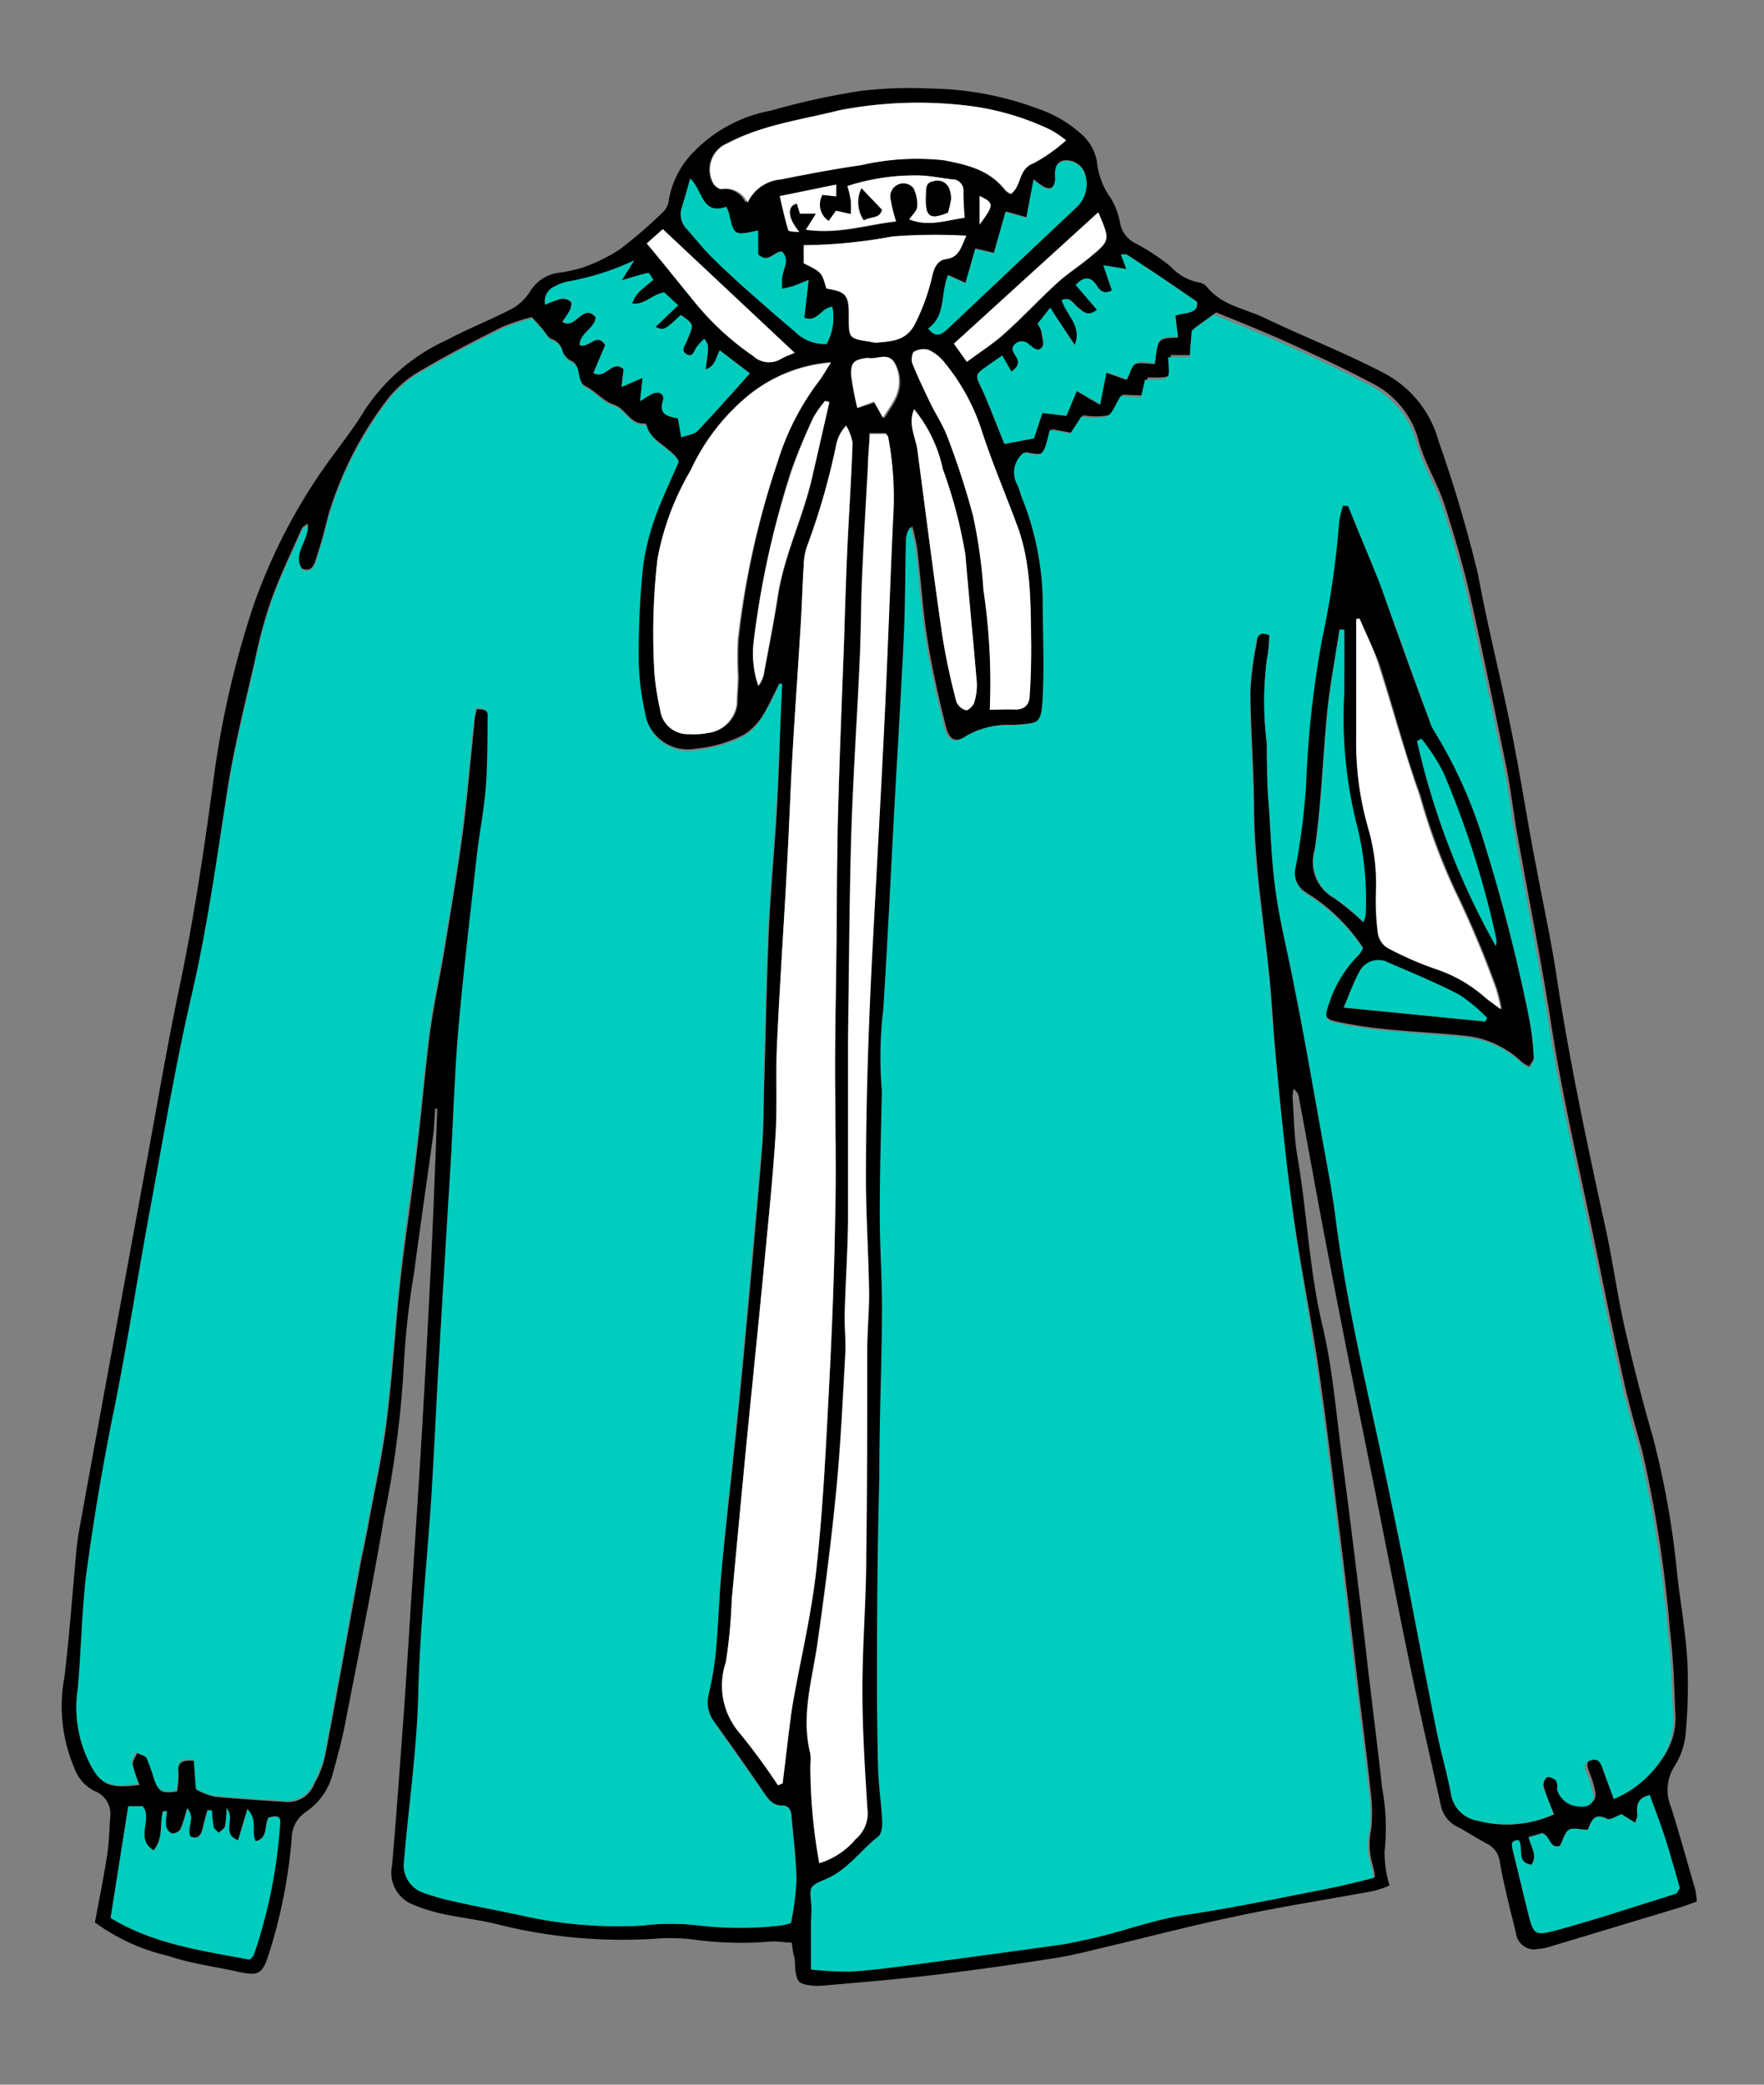 <svg xmlns="http://www.w3.org/2000/svg" viewBox="0 0 110 130"><rect x="0" y="0" width="110" height="130" fill="#808080" stroke="none"/><defs><style>.cls-1{fill:#00cdbe;}.cls-2{fill:#fff;}</style></defs><title>Selling Page-Illustrations</title><g id="Ebene_1" data-name="Ebene 1"><path d="M27.14,69.11c-.05.59-.06,1.19-.14,1.77-.39,2.84-.81,5.67-1.18,8.5A49.06,49.06,0,0,0,25.19,85a65.16,65.16,0,0,1-1.25,9.65c-.72,4.34-1.61,8.66-2.45,13-.2,1-.48,2-.75,3A4.11,4.11,0,0,1,19.06,113a2,2,0,0,0-.87,1.65,32.69,32.69,0,0,1-1.44,7.25c-.4,1.2-.63,1.33-1.85,1.07-1.47-.33-3-.52-4.41-1a12.43,12.43,0,0,1-4.57-2.09c.27-1.46.55-2.82.76-4.2.13-.79.13-1.61.2-2.42a1.53,1.53,0,0,0-1-1.58,2.56,2.56,0,0,1-1.25-1.44,9.83,9.83,0,0,1-.61-5.67c.3-2.5.48-5,.71-7.51.05-.5.09-1,.18-1.49q1.21-6.68,2.44-13.35c.59-3.19,1.17-6.39,1.76-9.58.69-3.73,1.32-7.47,2.1-11.17.9-4.32,1.55-8.68,2.13-13.05a58.52,58.52,0,0,1,2.45-10.61,35.32,35.32,0,0,1,5.1-9.58c.64-.88,1.31-1.74,1.86-2.67a12.23,12.23,0,0,1,5.14-4.37c1.32-.71,2.73-1.25,4.06-1.95a3.14,3.14,0,0,0,1.14-1.12A2.46,2.46,0,0,1,34.91,17a8.73,8.73,0,0,0,1.47-.33,10.66,10.66,0,0,0,2.27-1.12,30.1,30.1,0,0,0,2.71-2.34,1.16,1.16,0,0,0,.34-.7,5.62,5.62,0,0,1,1.64-3.12A8.93,8.93,0,0,1,48.07,6.9a45.7,45.7,0,0,1,5.66-1.24A26.52,26.52,0,0,1,58,5.52,19.92,19.92,0,0,1,64.7,6.77a7.78,7.78,0,0,1,2.93,1.78,3,3,0,0,1,.77,1.51,4.66,4.66,0,0,0,.88,2.32A4.52,4.52,0,0,1,69.86,14a1.79,1.79,0,0,0,1,1.2A13.76,13.76,0,0,1,73,16.62a3.24,3.24,0,0,0,1.78,1,.77.77,0,0,1,.49.28c.91,1.14,2.31,1.33,3.51,1.89C81.29,21,83.9,22,86.4,23.32a6.82,6.82,0,0,1,3.31,4.19,84.77,84.77,0,0,1,2.46,8.33c.6,3.26,1.43,6.49,2.08,9.74.57,2.84,1,5.7,1.56,8.55.42,2.24.91,4.47,1.25,6.72.79,5.2,1.88,10.34,3,15.47.48,2.11.76,4.27,1.23,6.37.52,2.3,1.1,4.58,1.76,6.85a54.42,54.42,0,0,1,1.55,8.77c.21,1.77.52,3.53.62,5.3a32.41,32.41,0,0,1-.12,4.62,4.54,4.54,0,0,1-.7,1.94,2.76,2.76,0,0,0-.19,2.54c.53,1.69,1,3.4,1.5,5.11a6.17,6.17,0,0,1,.1.76c-.38.13-.73.27-1.09.38l-8.09,2.44a3.14,3.14,0,0,1-.68.13,1.15,1.15,0,0,1-1.42-1c-.36-1.46-.74-2.92-1-4.4a1.46,1.46,0,0,0-.81-1.16c-.58-.31-1.14-.67-1.73-1a1.92,1.92,0,0,1-1.14-1.38c-.65-2.94-1.33-5.87-1.94-8.82-.73-3.52-1.42-7.05-2.12-10.58-1-4.93-2-9.86-2.94-14.79-.65-3.34-1.24-6.7-1.86-10a.68.68,0,0,0-.33-.49,2.63,2.63,0,0,0-.06.48c.09,1.24.09,2.49.3,3.7.61,3.5.73,7.07,1.56,10.55.66,2.78.87,5.66,1.26,8.5.35,2.64.68,5.29,1,7.94.22,1.72.41,3.45.61,5.18.29,2.42.59,4.84.86,7.26a13.53,13.53,0,0,1,.15,3.92,7,7,0,0,0,.31,2.14,6.4,6.4,0,0,1-1,.34c-3,.56-5.94,1-8.89,1.65-2.46.51-4.88,1.15-7.32,1.73-1.21.28-2.4.61-3.62.8-2.56.4-5.12.77-7.69,1.07-2.26.27-4.53.45-6.8.65a3.28,3.28,0,0,1-.7,0c-.85-.11-.93-.19-1.05-1.08,0-.27,0-.54-.08-.81s-.07-.45-.13-.79c-.42,0-.83-.09-1.24-.07a22.11,22.11,0,0,1-4.74-.1,11.42,11.42,0,0,0-2.41-.08,31.91,31.91,0,0,1-10-.9c-1.12-.28-2.28-.4-3.42-.65a10.88,10.88,0,0,1-1.76-.55,2.14,2.14,0,0,1-1.35-2.47c.27-3.11.49-6.23.72-9.35.16-2.24.3-4.48.44-6.72.24-3.7.49-7.4.71-11.11q.31-5.33.57-10.65c.15-3.11.26-6.22.38-9.33Zm52-29.49A9,9,0,0,1,79,41.15,20.2,20.2,0,0,0,79,46.36c0,1.31.08,2.62.16,3.93.12,1.81.18,3.63.44,5.42.28,2,.79,3.94,1.16,5.91.55,2.85,1.06,5.7,1.58,8.56.35,2,.76,3.95,1,5.94.54,4.19,1.44,8.3,2.35,12.42.67,3,1.3,6,1.91,9.08.69,3.41,1.33,6.83,2,10.24.27,1.32.66,2.62.91,4a2,2,0,0,0,1.66,1.69,7.16,7.16,0,0,0,4.74-.4c-.23-.61-.48-1.17-.65-1.76a.61.61,0,0,1,.22-.55c.12-.07.4.07.56.18a.78.78,0,0,1,.19.42,1.46,1.46,0,0,0,1.34,1.07c.6.09,1-.17.92-.75a6.4,6.4,0,0,0-.33-1.11c-.12-.36-.38-.79.14-1s.7.29.84.69c.21.57.42,1.13.63,1.71a6.4,6.4,0,0,0,2.93-2.43,4.42,4.42,0,0,0,.76-3c-.06-1.66-.12-3.33-.33-5a77.42,77.42,0,0,0-1.72-11.12c-.4-1.45-.83-2.9-1.15-4.37-.68-3.06-1.3-6.13-1.93-9.2-.9-4.32-1.91-8.61-2.59-13-.62-4-1.43-8-2.14-12-.24-1.37-.4-2.76-.67-4.12-.73-3.57-1.46-7.13-2.26-10.67-.44-1.92-1-3.82-1.6-5.69-.44-1.35-1.24-2.59-1.6-3.95a5.63,5.63,0,0,0-3-3.65c-1.67-.89-3.39-1.68-5.11-2.47-1.5-.68-3-1.28-4.52-1.9l-1.39,1c0,.62-.08,1.13-.11,1.66H73c.06,1.41.3,1.41-1.44,1.4-.08.36-.17.72-.26,1.12L70,24.61c-.33.51-.5,1.1-.87,1.28a4.11,4.11,0,0,1-1.58,0L66.87,27l-1.27-.24c-.4,1.67-.4,1.67-1.63,1.43a1.56,1.56,0,0,0-.39,2c.11.25.18.51.27.77a17.86,17.86,0,0,1,1.31,6.42c0,2,.07,4,0,6C65,45.1,65,45.07,63.2,45.2a5.2,5.2,0,0,0-2.79.61c-.78.55-1.2.4-1.43-.53-.45-1.8-.86-3.61-1.15-5.44s-.4-3.69-.62-5.54a12.75,12.75,0,0,0-.32-1.49,1.42,1.42,0,0,0-.29.88c-.05,2,0,3.94-.13,5.91-.17,3.51-.38,7-.58,10.54-.23,4.25-.43,8.49-.7,12.74a25.11,25.11,0,0,0-.1,5,3.54,3.54,0,0,1,0,.46c0,2.44-.13,4.87-.12,7.31,0,2,.15,4,.14,6,0,3.48-.12,7-.17,10.44q-.09,5.5-.14,11c0,2.31,0,4.63.06,6.95,0,1.16.2,2.31.26,3.47,0,.32,0,.79-.23.95-1.15.9-2,2.17-3.41,2.73-.92.37-.87.46-.8,1.39,0,.42,0,.84,0,1.26,0,1,0,1.91,0,2.93a22.24,22.24,0,0,0,2.43.13c1.23-.07,2.46-.23,3.69-.39,3.13-.42,6.26-.84,9.4-1.28.53-.07,1.06-.2,1.59-.31,2.12-.43,4.13-1.25,6.29-1.56,2.9-.43,5.78-1,8.66-1.6,1-.19,1.94-.45,3-.69a3.31,3.31,0,0,0-.13-.73,4.52,4.52,0,0,1-.1-2.28,9.8,9.8,0,0,0,0-2c-.22-2.12-.49-4.23-.75-6.34-.4-3.38-.79-6.76-1.21-10.14s-.8-6.61-1.27-9.9S81.1,79,80.63,75.56c-.42-3-.74-6-1-9-.21-2-.29-4-.5-6-.35-3.34-.88-6.67-.92-10,0-2.47-.21-4.94-.23-7.41a20.55,20.55,0,0,1,.4-3.1C78.39,39.66,78.58,39.35,79.17,39.62Zm-30.4,3h-.14c-.34.65-.63,1.32-1,1.93a3.7,3.7,0,0,1-1.18,1.24,8.14,8.14,0,0,1-3,.89,2.72,2.72,0,0,1-3.21-2.28,16.68,16.68,0,0,1-.4-3.22,54.41,54.41,0,0,1,.23-5.56,14.11,14.11,0,0,1,.73-3.26c.43-1.27,1-2.48,1.54-3.67-.59-.89-1.74-1.15-2-2.21,0,0-.06-.08-.08-.08-.94.1-1.18-.94-2-1.19-.59-.2-1.11-.83-1.76-1.16-.22-.1-.35-.5-.39-.79s-.13-.64-.53-.8a1.08,1.08,0,0,1-.48-.6,1,1,0,0,0-.66-.72c-.25-.11-.41-.42-.6-.65s-.47-.53-.64-.72a13,13,0,0,0-1.89.63c-1.65.83-3.3,1.68-4.89,2.62a7.09,7.09,0,0,0-2.14,1.76,22.49,22.49,0,0,0-3.79,7.38c-.21.86-.44,1.73-.72,2.57-.13.41-.26,1-.92.71-.6-1,.42-1.77.36-2.8-.2.17-.32.22-.36.31-.65,1.48-1.36,2.94-1.91,4.46a29,29,0,0,0-1,3.68c-.59,2.6-1.25,5.19-1.68,7.81C13.54,53.3,13,57.67,12,62s-1.78,9-2.61,13.45c-.8,4.33-1.46,8.7-2.35,13q-1,5-1.63,10c-.27,2.34-.29,4.71-.52,7.06a7.67,7.67,0,0,0,.52,4c.76,1.74,1.23,2.08,3.29,1.8a8.19,8.19,0,0,1-.42-1.3c0-.2.17-.45.27-.68.22.11.53.17.63.34a10.09,10.09,0,0,1,.47,1.3c.26.79.43.89,1.4.75a6,6,0,0,0,.09-1.12c-.1-.75.28-.85,1-.79l.13,1.81a4.32,4.32,0,0,0,1.13.43c1.5.14,3,.23,4.51.33a1.76,1.76,0,0,0,1.7-1.15,6.21,6.21,0,0,0,.67-1.73c.75-3.91,1.44-7.83,2.16-11.74.15-.8.33-1.59.48-2.39.41-2.25.91-4.48,1.2-6.74.38-3,.55-6.08.89-9.12.3-2.61.72-5.21,1-7.82.3-2.45.5-4.92.82-7.38.23-1.68.6-3.34.88-5,.39-2.41.81-4.81,1.13-7.22s.5-4.68.75-7c0-.29.09-.57.14-.86.45,0,.74.07.74.47,0,1.5,0,3-.12,4.49s-.4,2.83-.56,4.24c-.39,3.5-.81,7-1.12,10.5-.25,2.77-.33,5.56-.49,8.34-.25,4.17-.51,8.33-.75,12.5-.17,2.86-.29,5.72-.47,8.58-.27,4.13-.72,8.25-.82,12.39-.09,3.49-.6,6.93-.89,10.4A1.81,1.81,0,0,0,26.35,118a15.68,15.68,0,0,0,2,.57c1.32.3,2.65.55,4,.83a27.33,27.33,0,0,0,7.71.67,14.86,14.86,0,0,1,3.59,0,22.23,22.23,0,0,0,5,0,3,3,0,0,0,.68-.16,17.78,17.78,0,0,0,.34-2.58c0-1.35-.19-2.7-.3-4,0-.37-.14-.75-.56-.74-.63,0-.88-.39-1.17-.8-1-1.49-2.08-3-3.13-4.47a2,2,0,0,1-.32-1.64,19.73,19.73,0,0,0,.46-2.75c.16-1.73.2-3.47.37-5.2.37-3.77.82-7.54,1.18-11.31q.7-7.28,1.31-14.57c.12-1.39.11-2.79.15-4.18.1-3.21.15-6.42.29-9.63.11-2.51.35-5,.5-7.52S48.64,45.28,48.77,42.66Zm-.26,68.67.33-.09c.13-1,.25-2,.37-3.07.08-.61.15-1.22.25-1.83.5-2.78,1.16-5.54,1.47-8.34.41-3.65.59-7.32.78-11s.34-7.19.4-10.78c.06-3.29,0-6.57,0-9.86,0-3,.06-6,.1-9.05,0-2.47,0-5,.11-7.42.09-3.29.23-6.58.35-9.87.06-2,.12-3.94.21-5.91.1-2.16.25-4.31.32-6.47a3.12,3.12,0,0,0-.4-1.07,2.45,2.45,0,0,0-.6,1.11A43.3,43.3,0,0,1,50.35,34a3.78,3.78,0,0,0-.23,1.24c-.08,1.2-.11,2.4-.18,3.59-.17,2.78-.37,5.56-.53,8.35-.13,2.31-.21,4.64-.34,7-.2,3.66-.45,7.33-.62,11-.09,1.81,0,3.64-.08,5.46-.16,2.62-.43,5.24-.68,7.85-.36,3.78-.75,7.55-1.12,11.32-.32,3.31-.63,6.63-.94,9.94a31.72,31.72,0,0,1-.37,3.92,4.53,4.53,0,0,0,.87,4.42A38.73,38.73,0,0,1,48.51,111.33Zm2.58,4.86a4.71,4.71,0,0,0,2.26-1.49,2.11,2.11,0,0,0,.74-1.92c-.15-2.43-.31-4.87-.31-7.31,0-2.82.2-5.64.24-8.47,0-4.29,0-8.59.06-12.88,0-1.16.13-2.32.12-3.48,0-2.4-.18-4.79-.2-7.18,0-5.15.19-10.29.48-15.43.24-4.52.49-9,.71-13.54.19-4,.33-8,.51-12.06a20.48,20.48,0,0,0-.3-5.19c0-.07-.09-.12-.15-.2h-1c0,.73-.08,1.39-.11,2-.13,2.36-.27,4.71-.37,7.07-.07,1.65-.06,3.31-.14,5-.16,3.67-.42,7.34-.53,11-.12,4.22-.14,8.44-.2,12.65,0,.85,0,1.7,0,2.55,0,2.9,0,5.8,0,8.69,0,2-.15,3.94-.21,5.91,0,.77.09,1.55.05,2.32-.16,2.86-.29,5.72-.56,8.57-.31,3.2-.72,6.38-1.17,9.56-.32,2.33-1.07,4.62-.46,7a3.19,3.19,0,0,1,0,.69A33.85,33.85,0,0,0,51.09,116.19Zm.72-93.57a9.31,9.31,0,0,0-5.15,2.09,13.21,13.21,0,0,0-3.56,4.64A16.92,16.92,0,0,0,41,34.86,40.91,40.91,0,0,0,40.81,42a16.08,16.08,0,0,0,.39,2.27A1.72,1.72,0,0,0,43,45.78a4.42,4.42,0,0,0,1.15-.07A2.07,2.07,0,0,0,46,43.89c0-.57.07-1.15.07-1.73a22.06,22.06,0,0,1,0-2.3A53.2,53.2,0,0,1,48.5,28.79a16.12,16.12,0,0,1,2.56-5C51.29,23.48,51.47,23.14,51.81,22.62ZM66.48,8.75a6.74,6.74,0,0,0-1-.66,16.57,16.57,0,0,0-5.44-1.53,25.85,25.85,0,0,0-7.7.31c-2.34.6-4.77.9-7,2.06a1.78,1.78,0,0,0-.9,2.49c.09.18.36.4.51.37a1.47,1.47,0,0,1,1.54.85,2.52,2.52,0,0,1,2.09-1.45c1.66-.33,3.33-.65,5-.89A15.65,15.65,0,0,1,58.82,10c1.47.28,2.87.6,3.84,1.87a1.13,1.13,0,0,0,.34.23c.69-.52.48-1.57,1.43-1.92A10.43,10.43,0,0,0,66.48,8.75ZM15.57,122.2a1.74,1.74,0,0,0,.24-.31,32,32,0,0,0,1.64-8.16c.08-.62-.39-.48-.72-.38-.28.53,0,1.28-.8,1.46-.31-.58.14-1.28-.51-2l-.58,1.94c-1.09-.38-.16-1.28-.72-2a6.77,6.77,0,0,1-.09,1.1c0,.17-.26.29-.4.44-.11-.14-.3-.25-.33-.41a6.91,6.91,0,0,1-.1-1h-.27c-.1.35-.2.71-.28,1.06s-.24.83-.79.57c-.26-.57.34-1.15-.2-1.75a9,9,0,0,1-.41,1.29.61.61,0,0,1-.53.28.66.66,0,0,1-.38-.47,3.56,3.56,0,0,1,.06-.92l-.24,0c-.23.76.05,1.68-.59,2.44-1.22-.72,0-2-.69-2.75H8L6.9,119.6C9.52,121.23,12.57,121.64,15.57,122.2ZM68.41,19.32c-.6.47-.85.09-1.15-.13s-.49-.71-1-.48c.3,1,1.31,1.64.8,2.84L65.48,19.2l-.78,1a1.8,1.8,0,0,1,.24.49c0,.31.2.73.06.93-.28.41-.57.06-.86-.15a.61.61,0,0,0-1,.22c-.06.45.85.85-.08,1.49l-.57-1c-.44.31-.73.5-1,.7-.69.49-.68.52-.3,1.31.25.52.46,1.06.68,1.6l.76,1.9,1.84-.35L65,25.75l1.48.19.65-1.55,1.45.85.39-2,1.29.46c.21-.4.3-.89.57-1s.78,0,1.18,0c.19-1.6.19-1.6,1.44-1.64l-.14-1.38c.56-.23,1.47-.06,1.34-.87-.9-.61-1.64-1.13-2.39-1.63s-1.35-.89-2-1.32c-.07,0-.21,0-.33,0l.35.92-1.44-.24.53,1.56c-.56.29-.77,0-1-.34-.39-.58-.8-.44-1.26,0ZM61.72,44.26c.53,0,1.05,0,1.57,0s.9-.35.92-.92c0-1.05.11-2.09.09-3.13,0-2.47,0-5-.84-7.34-.76-2.06-1.63-4.08-2.3-6.18a12.93,12.93,0,0,0-2.21-4,2.81,2.81,0,0,0-1.05-.86A1.19,1.19,0,0,0,57,22c-.12.07-.16.51-.07.72.33.82.71,1.62,1.1,2.42s.81,1.41,1.09,2.16a49,49,0,0,1,1.6,4.94,31.75,31.75,0,0,1,.64,4.58A39.28,39.28,0,0,1,61.72,44.26ZM40.07,23.56,39.94,25c.33-.19.53-.35.76-.45.43-.19.79,0,.66.43-.28.94.4,1,.94,1.1l.21,1.18c.38-.15.76-.18,1-.39,1.1-1.16,2.17-2.37,3.26-3.59l-1.87-1.43c-.25.48-.3,1-.89,1.18.21-1.51.21-1.51-.08-1.9a3.59,3.59,0,0,0-.46.5c-.16.23-.2.69-.63.46s-.11-.54,0-.81l.08-.21c.36-.85.36-.85-.45-1.43-1,1-1,1-1.59.75l1.39-1.34-.87-.81c-.74.13-1.21.81-2,.69.26-.6.26-.6,1.32-1.47-.1-.15-.24-.44-.32-.43-.48.1-1,.26-1.65.46l.78-1.24a16.15,16.15,0,0,1-4.06,1.3,2.75,2.75,0,0,0-.87.31A1,1,0,0,0,34,19a6.08,6.08,0,0,1,1-.36.8.8,0,0,1,.59.19c.08.07,0,.36-.05.51a5.42,5.42,0,0,1-.48.73c.81.57,1.27-1.2,2.08-.28-.06.75-1,1-1,1.74.6.22,1.07-.84,1.59,0-.25.6-.5,1.18-.73,1.74.79.43,1.14-.87,1.88-.24l-.13,1.09Zm54.64,91.2c-.54,0-.44.31-.37.62l.93,3.82c.36,1.43.39,1.53,1.83,1.14,2.49-.68,4.94-1.5,7.41-2.27.06,0,.09-.12.24-.34-.29-1-.59-2.1-.94-3.19-.28-.86-.61-1.71-.93-2.6-.63.11-.89.53-.77,1.22,0,.13-.08.27-.14.5l-.85-.53c-.35.12-.71.38-.9.29-.89-.46-1,.27-1.21.68-.47,0-.92-.13-1.17,0s-.38.64-.56,1c-.67.21-.58-.61-1.11-.79l-.84.24c.11.61.59,1.11.17,1.73C94.51,116.15,95,115.22,94.71,114.76ZM60.26,14.7a34,34,0,0,0-4.65.05,31.47,31.47,0,0,1-5.51.54v1.13c1.12.52,1.12.52,1.41,1.57,1.23.21,1.39.4,1.4,1.63v.12c0,1.37,0,1.37,1.38,1.58a1.48,1.48,0,0,0,.35.05c1-.1,1.9-.1,2.45-1.29a13,13,0,0,0,1-2.79c.11-.53.31-1.05.86-1.13C59.84,16.05,59.92,15.4,60.26,14.7ZM57,25.52c-.31.83.08,1.58.18,2.36.53,3.93,1,7.87,1.59,11.81a41,41,0,0,0,.87,4.07.91.91,0,0,0,.6.53c.13,0,.45-.28.51-.48a3.58,3.58,0,0,0,.16-1.26c-.22-2.65-.49-5.3-.71-7.95a30,30,0,0,0-1.41-5.36A8.76,8.76,0,0,0,57,25.52ZM45.29,12.9c-1.53.53-1.45-1-2.25-1.76-.19.68-.35,1.25-.53,1.83a1.3,1.3,0,0,0,.3,1.29c.51.58,1,1.19,1.53,1.73.71.71,1.46,1.39,2.2,2.06,1,.88,2,1.77,3,2.6a2.63,2.63,0,0,0,2,.8,3.4,3.4,0,0,0,.36-2.32c-.7.08-.92,1-1.75.68.09-.72.17-1.45.27-2.35-.46.19-.69.29-.93.37S49,18,48.74,18a3.55,3.55,0,0,1,0-.73c.11-.54.49-1.06,0-1.59-.52,0-.83.79-1.5.17V14.38c-1.51.32-1.51.32-1.83-1.13A3.06,3.06,0,0,0,45.29,12.9Zm12.59,7.58c.49.64.86.36,1.22,0l8.08-7.64a1.94,1.94,0,0,0,.41-2.19A1.24,1.24,0,0,0,66.34,10c-.55.14-.56.57-.54,1a.6.6,0,0,1,0,.23c-.09.52-.32.63-.79.36a5.8,5.8,0,0,1-.55-.42c-.17.87-.3,1.59-.45,2.37l-1.3-.36c-.25.89-.48,1.71-.73,2.58l-1.16-.27c-.2.72-.4,1.4-.61,2.14l-1.09-.49C58.64,18.35,59,19.7,57.88,20.48ZM49.55,22l-8.21-7.7-1,.89c1.09,1.33,2.09,2.59,3.12,3.82A17.18,17.18,0,0,0,47,22.18a1.44,1.44,0,0,0,1.71.2C48.93,22.23,49.22,22.13,49.55,22Zm2.17,3.09L51.45,25a7,7,0,0,0-.71,1,34.17,34.17,0,0,0-1.4,3.31A55.9,55.9,0,0,0,47,40a6.22,6.22,0,0,0,.3,2.8,1.83,1.83,0,0,0,.34-.72c.3-1.63.63-3.26.88-4.9.39-2.5,1.52-4.79,2.1-7.23C51,28.29,51.35,26.68,51.72,25.07Zm8.57-2.51c.88-.66,1.7-1.17,2.41-1.81,1.12-1,2.14-2.11,3.25-3.12.62-.57,1.33-1,2-1.57,1.31-1.08,1.3-1.08.56-2.82l-9,8.19Zm-10-8.24c2,.29,3.79-.29,5.57-.53a10.09,10.09,0,0,1-.34-1.37.82.82,0,0,1,1.43-.71,2.22,2.22,0,0,1,.23,1.17c0,.26-.31.5-.49.78,1.19.48,2.27.06,3.45-.1,0-.64-.06-1.14-.08-1.64a.7.7,0,0,0-.7-.76c-.72-.07-1.45-.24-2.18-.24a13.73,13.73,0,0,0-4.35.66,7.7,7.7,0,0,1,.21.88,8,8,0,0,1,0,.87l-.92-.21-.46.64a1.22,1.22,0,0,1-.39-1.63l.86.1,0-.74-3.52.72c.19.81.33,1.47.53,2.11,0,.09.39.08.69.12-.73-.84-.79-1.63-.15-1.76l.19.62h1Zm3.21,11.11,1.07-.35.56,1c.27-.43.52-.76.7-1.12a2.37,2.37,0,0,0,0-2.32c-.38-.65-1.06-.18-1.59-.28H54c-.79.08-1,.28-.94,1.11A18.33,18.33,0,0,0,53.46,25.43ZM61.09,14c.9-1.25.89-1.36,0-1.79Z"/><path class="cls-1" d="M79.17,39.62c-.59-.27-.78,0-.84.4a20.55,20.55,0,0,0-.4,3.1c0,2.47.2,4.94.23,7.41,0,3.37.57,6.7.92,10,.21,2,.29,4,.5,6,.31,3,.63,6,1,9,.47,3.41,1.1,6.8,1.59,10.2s.86,6.6,1.27,9.9.81,6.76,1.21,10.14c.26,2.11.53,4.22.75,6.34a9.8,9.8,0,0,1,0,2,4.52,4.52,0,0,0,.1,2.28,3.31,3.31,0,0,1,.13.73c-1,.24-2,.5-3,.69-2.88.56-5.76,1.17-8.66,1.6-2.16.31-4.17,1.13-6.29,1.56-.53.11-1.06.24-1.59.31-3.14.44-6.27.86-9.4,1.28-1.23.16-2.46.32-3.69.39a22.24,22.24,0,0,1-2.43-.13c0-1,0-2,0-2.93,0-.42.07-.84,0-1.26-.07-.93-.12-1,.8-1.39,1.43-.56,2.26-1.83,3.41-2.73.2-.16.24-.63.23-.95-.06-1.16-.24-2.31-.26-3.47-.06-2.32-.07-4.64-.06-6.95q0-5.52.14-11c0-3.48.15-7,.17-10.44,0-2-.14-4-.14-6,0-2.44.07-4.87.12-7.31a3.54,3.54,0,0,0,0-.46,25.11,25.11,0,0,1,.1-5c.27-4.25.47-8.49.7-12.74.2-3.51.41-7,.58-10.54.09-2,.08-3.94.13-5.91a1.42,1.42,0,0,1,.29-.88,12.75,12.75,0,0,1,.32,1.49c.22,1.85.33,3.71.62,5.54s.7,3.64,1.15,5.44c.23.93.65,1.08,1.43.53a5.2,5.2,0,0,1,2.79-.61c1.75-.13,1.84-.1,1.93-1.82.1-2,0-4,0-6a17.86,17.86,0,0,0-1.31-6.42c-.09-.26-.16-.52-.27-.77a1.56,1.56,0,0,1,.39-2c1.23.24,1.23.24,1.63-1.43l1.27.24.7-1.07a4.11,4.11,0,0,0,1.58,0c.37-.18.54-.77.87-1.28l1.26.1c.09-.4.18-.76.26-1.12,1.74,0,1.5,0,1.44-1.4h1.36c0-.53.07-1,.11-1.66l1.39-1c1.48.62,3,1.22,4.52,1.9,1.72.79,3.44,1.58,5.11,2.47a5.63,5.63,0,0,1,3,3.65c.36,1.36,1.16,2.6,1.6,3.95.62,1.87,1.16,3.77,1.6,5.69.8,3.54,1.53,7.1,2.26,10.67.27,1.36.43,2.75.67,4.12.71,4,1.52,8,2.14,12,.68,4.36,1.69,8.65,2.59,13,.63,3.07,1.25,6.14,1.93,9.2.32,1.47.75,2.92,1.15,4.37a77.42,77.42,0,0,1,1.72,11.12c.21,1.64.27,3.31.33,5a4.42,4.42,0,0,1-.76,3,6.4,6.4,0,0,1-2.93,2.43c-.21-.58-.42-1.14-.63-1.71-.14-.4-.26-.92-.84-.69s-.26.63-.14,1a6.4,6.4,0,0,1,.33,1.11c.09.58-.32.84-.92.75a1.46,1.46,0,0,1-1.34-1.07A.78.78,0,0,0,97,111c-.16-.11-.44-.25-.56-.18a.61.61,0,0,0-.22.55c.17.59.42,1.15.65,1.76a7.16,7.16,0,0,1-4.74.4,2,2,0,0,1-1.66-1.69c-.25-1.33-.64-2.63-.91-4-.69-3.41-1.33-6.83-2-10.24-.61-3-1.24-6.06-1.91-9.08-.91-4.12-1.81-8.23-2.35-12.42-.25-2-.66-4-1-5.94-.52-2.86-1-5.71-1.58-8.56-.37-2-.88-3.93-1.16-5.91-.26-1.79-.32-3.61-.44-5.42C79,49,79,47.67,79,46.36A20.2,20.2,0,0,1,79,41.15,9,9,0,0,0,79.17,39.62Zm4.9-8h-.3a6,6,0,0,0-.25,1,54.55,54.55,0,0,1-1.06,7.31,62.63,62.63,0,0,0-1,9.07,42.8,42.8,0,0,1-.65,5.16,1.39,1.39,0,0,0,.55,1.52c.25.19.52.33.77.52a11.38,11.38,0,0,1,2.88,3,1.76,1.76,0,0,1-.26.44,7.56,7.56,0,0,0-1.85,3c-.33.9-.31,1,.69,1.21a26.91,26.91,0,0,0,3,.44c1.69.17,3.39.24,5.08.43a6.08,6.08,0,0,1,3.25,1.61,2.56,2.56,0,0,0,.45.27c.1-.19.3-.38.28-.56a18,18,0,0,0-.35-2.75,108.91,108.91,0,0,0-2.78-10.76,29.26,29.26,0,0,0-3.08-6.84,2.31,2.31,0,0,1-.28-.62c-1-2.84-2-5.68-3.08-8.5C85.42,34.82,84.72,33.21,84.07,31.57Z"/><path class="cls-1" d="M48.77,42.66c-.13,2.62-.23,5.25-.38,7.87s-.39,5-.5,7.52c-.14,3.21-.19,6.42-.29,9.63,0,1.39,0,2.79-.15,4.18q-.62,7.29-1.31,14.57C45.78,90.2,45.33,94,45,97.74c-.17,1.73-.21,3.47-.37,5.2a19.73,19.73,0,0,1-.46,2.75,2,2,0,0,0,.32,1.64c1,1.48,2.09,3,3.13,4.47.29.41.54.83,1.17.8.42,0,.53.37.56.74.11,1.35.28,2.7.3,4a17.78,17.78,0,0,1-.34,2.58,3,3,0,0,1-.68.16,22.23,22.23,0,0,1-5,0,14.86,14.86,0,0,0-3.59,0,27.33,27.33,0,0,1-7.71-.67c-1.33-.28-2.66-.53-4-.83a15.68,15.68,0,0,1-2-.57,1.81,1.81,0,0,1-1.14-1.94c.29-3.47.8-6.91.89-10.4.1-4.14.55-8.26.82-12.39.18-2.86.3-5.72.47-8.58.24-4.17.5-8.33.75-12.5.16-2.78.24-5.57.49-8.34.31-3.5.73-7,1.12-10.5.16-1.41.45-2.82.56-4.24s.1-3,.12-4.49c0-.4-.29-.5-.74-.47-.05.29-.11.57-.14.86-.25,2.35-.45,4.69-.75,7s-.74,4.81-1.13,7.22c-.28,1.68-.65,3.34-.88,5-.32,2.46-.52,4.93-.82,7.38-.32,2.61-.74,5.21-1,7.82-.34,3-.51,6.09-.89,9.12-.29,2.26-.79,4.49-1.2,6.74-.15.8-.33,1.59-.48,2.39-.72,3.91-1.41,7.83-2.16,11.74a6.21,6.21,0,0,1-.67,1.73,1.76,1.76,0,0,1-1.7,1.15c-1.51-.1-3-.19-4.51-.33a4.32,4.32,0,0,1-1.13-.43l-.13-1.81c-.67-.06-1.05,0-1,.79a6,6,0,0,1-.09,1.12c-1,.14-1.14,0-1.4-.75a10.09,10.09,0,0,0-.47-1.3c-.1-.17-.41-.23-.63-.34-.1.23-.31.48-.27.68a8.19,8.19,0,0,0,.42,1.3c-2.06.28-2.53-.06-3.29-1.8a7.67,7.67,0,0,1-.52-4c.23-2.35.25-4.72.52-7.06Q6,93.45,7,88.45c.89-4.32,1.55-8.69,2.35-13,.83-4.49,1.58-9,2.61-13.45s1.57-8.68,2.29-13c.43-2.62,1.09-5.21,1.68-7.81a29,29,0,0,1,1-3.68c.55-1.52,1.26-3,1.91-4.46,0-.09.16-.14.36-.31.06,1-1,1.82-.36,2.8.66.25.79-.3.92-.71.28-.84.51-1.71.72-2.57a22.49,22.49,0,0,1,3.79-7.38,7.09,7.09,0,0,1,2.14-1.76c1.59-.94,3.24-1.79,4.89-2.62a13,13,0,0,1,1.89-.63c.17.19.4.46.64.72s.35.54.6.65a1,1,0,0,1,.66.72,1.08,1.08,0,0,0,.48.6c.4.16.47.43.53.8s.17.69.39.79c.65.33,1.17,1,1.76,1.16.8.25,1,1.29,2,1.19,0,0,.07.05.08.08.29,1.06,1.44,1.32,2,2.21-.51,1.19-1.11,2.4-1.54,3.67a14.11,14.11,0,0,0-.73,3.26,54.41,54.41,0,0,0-.23,5.56,16.68,16.68,0,0,0,.4,3.22,2.72,2.72,0,0,0,3.21,2.28,8.14,8.14,0,0,0,3-.89A3.7,3.7,0,0,0,47.6,44.6c.4-.61.69-1.28,1-1.93Z"/><path class="cls-2" d="M48.51,111.33a38.73,38.73,0,0,0-2.38-3.25,4.53,4.53,0,0,1-.87-4.42,31.72,31.72,0,0,0,.37-3.92c.31-3.31.62-6.63.94-9.94.37-3.77.76-7.54,1.12-11.32.25-2.61.52-5.23.68-7.85.11-1.82,0-3.65.08-5.46.17-3.67.42-7.34.62-11,.13-2.32.21-4.65.34-7,.16-2.79.36-5.57.53-8.35.07-1.19.1-2.39.18-3.59A3.78,3.78,0,0,1,50.35,34a43.3,43.3,0,0,0,1.81-6.34,2.45,2.45,0,0,1,.6-1.11,3.12,3.12,0,0,1,.4,1.07c-.07,2.16-.22,4.31-.32,6.47-.09,2-.15,3.94-.21,5.91-.12,3.29-.26,6.58-.35,9.87-.07,2.47-.08,5-.11,7.42,0,3-.09,6-.1,9.05,0,3.29.1,6.57,0,9.86-.06,3.59-.21,7.19-.4,10.78s-.37,7.34-.78,11c-.31,2.8-1,5.56-1.47,8.34-.1.61-.17,1.22-.25,1.83-.12,1-.24,2-.37,3.07Z"/><path class="cls-2" d="M51.09,116.19a33.85,33.85,0,0,1-.55-6.11,3.19,3.19,0,0,0,0-.69c-.61-2.39.14-4.68.46-7,.45-3.18.86-6.36,1.17-9.56.27-2.85.4-5.71.56-8.57,0-.77-.07-1.55-.05-2.32.06-2,.18-3.94.21-5.91,0-2.89,0-5.79,0-8.69,0-.85,0-1.7,0-2.55.06-4.21.08-8.43.2-12.65.11-3.67.37-7.34.53-11,.08-1.66.07-3.32.14-5,.1-2.36.24-4.71.37-7.07,0-.65.07-1.31.11-2h1c.06.08.13.13.15.2a20.48,20.48,0,0,1,.3,5.19c-.18,4-.32,8-.51,12.06-.22,4.51-.47,9-.71,13.54C54.19,63.17,54,68.31,54,73.46c0,2.39.16,4.78.2,7.18,0,1.16-.11,2.32-.12,3.48,0,4.29,0,8.59-.06,12.88,0,2.83-.25,5.65-.24,8.47,0,2.44.16,4.88.31,7.31a2.11,2.11,0,0,1-.74,1.92A4.71,4.71,0,0,1,51.09,116.19Z"/><path class="cls-2" d="M51.81,22.62c-.34.52-.52.86-.75,1.15a16.12,16.12,0,0,0-2.56,5A53.2,53.2,0,0,0,46,39.86a22.06,22.06,0,0,0,0,2.3c0,.58-.06,1.16-.07,1.73a2.07,2.07,0,0,1-1.81,1.82,4.42,4.42,0,0,1-1.15.07,1.72,1.72,0,0,1-1.8-1.48A16.08,16.08,0,0,1,40.81,42,40.91,40.91,0,0,1,41,34.86a16.92,16.92,0,0,1,2.06-5.51,13.21,13.21,0,0,1,3.56-4.64A9.31,9.31,0,0,1,51.81,22.62Z"/><path class="cls-2" d="M66.48,8.75a10.43,10.43,0,0,1-2,1.42c-1,.35-.74,1.4-1.43,1.92a1.13,1.13,0,0,1-.34-.23c-1-1.27-2.37-1.59-3.84-1.87a15.65,15.65,0,0,0-5.16.31c-1.68.24-3.35.56-5,.89a2.52,2.52,0,0,0-2.09,1.45A1.47,1.47,0,0,0,45,11.79c-.15,0-.42-.19-.51-.37a1.78,1.78,0,0,1,.9-2.49c2.18-1.16,4.61-1.46,7-2.06a25.85,25.85,0,0,1,7.7-.31A16.57,16.57,0,0,1,65.5,8.09,6.74,6.74,0,0,1,66.48,8.75Z"/><path class="cls-1" d="M15.57,122.2c-3-.56-6.05-1-8.67-2.6L8,112.65h.9c.65.79-.53,2,.69,2.75.64-.76.36-1.68.59-2.44l.24,0a3.56,3.56,0,0,0-.06.92.66.66,0,0,0,.38.47.61.61,0,0,0,.53-.28,9,9,0,0,0,.41-1.29c.54.6-.06,1.18.2,1.75.55.26.68-.11.79-.57s.18-.71.28-1.06h.27a6.91,6.91,0,0,0,.1,1c0,.16.22.27.33.41.14-.15.35-.27.4-.44a6.77,6.77,0,0,0,.09-1.1c.56.68-.37,1.58.72,2l.58-1.94c.65.67.2,1.37.51,2,.81-.18.52-.93.8-1.46.33-.1.8-.24.72.38a32,32,0,0,1-1.64,8.16A1.74,1.74,0,0,1,15.57,122.2Z"/><path class="cls-1" d="M68.41,19.32l-1.34-1.55c.46-.47.87-.61,1.26,0,.24.35.45.63,1,.34l-.53-1.56,1.44.24-.35-.92c.12,0,.26,0,.33,0q1,.64,2,1.32c.75.5,1.49,1,2.39,1.63.13.81-.78.64-1.34.87L73.46,21c-1.25,0-1.25,0-1.44,1.64-.4,0-.87-.19-1.18,0s-.36.63-.57,1L69,23.21l-.39,2-1.45-.85-.65,1.55L65,25.75l-.52,1.58-1.84.35-.76-1.9c-.22-.54-.43-1.08-.68-1.6-.38-.79-.39-.82.3-1.31.27-.2.56-.39,1-.7l.57,1c.93-.64,0-1,.08-1.49a.61.61,0,0,1,1-.22c.29.21.58.56.86.15.14-.2,0-.62-.06-.93a1.8,1.8,0,0,0-.24-.49l.78-1L67,21.55c.51-1.2-.5-1.87-.8-2.84.54-.23.73.27,1,.48S67.81,19.79,68.41,19.32Z"/><path class="cls-2" d="M61.72,44.26a39.28,39.28,0,0,0-.4-7.49,31.75,31.75,0,0,0-.64-4.58,49,49,0,0,0-1.6-4.94c-.28-.75-.74-1.43-1.09-2.16s-.77-1.6-1.1-2.42c-.09-.21,0-.65.07-.72a1.19,1.19,0,0,1,.94-.14,2.81,2.81,0,0,1,1.05.86,12.93,12.93,0,0,1,2.21,4c.67,2.1,1.54,4.12,2.3,6.18.87,2.38.79,4.87.84,7.34,0,1,0,2.08-.09,3.13,0,.57-.26.95-.92.92S62.25,44.26,61.72,44.26Z"/><path class="cls-1" d="M40.07,23.56l-1.3.57L38.9,23c-.74-.63-1.09.67-1.88.24.23-.56.48-1.14.73-1.74-.52-.83-1,.23-1.59,0,0-.76.92-1,1-1.74-.81-.92-1.27.85-2.08.28a5.42,5.42,0,0,0,.48-.73c.08-.15.13-.44.05-.51a.8.8,0,0,0-.59-.19A6.08,6.08,0,0,0,34,19a1,1,0,0,1,.62-1.15,2.75,2.75,0,0,1,.87-.31,16.15,16.15,0,0,0,4.06-1.3l-.78,1.24c.7-.2,1.17-.36,1.65-.46.08,0,.22.28.32.43-1.06.87-1.06.87-1.32,1.47.77.12,1.24-.56,2-.69l.87.81L40.85,20.4c.57.2.57.2,1.59-.75.81.58.81.58.45,1.43l-.08.21c-.12.27-.39.6,0,.81s.47-.23.63-.46a3.59,3.59,0,0,1,.46-.5c.29.39.29.39.08,1.9.59-.15.64-.7.89-1.18l1.87,1.43c-1.09,1.22-2.16,2.43-3.26,3.59-.2.21-.58.24-1,.39l-.21-1.18c-.54-.13-1.22-.16-.94-1.1.13-.42-.23-.62-.66-.43-.23.1-.43.26-.76.45Z"/><path class="cls-1" d="M94.71,114.76c.33.46-.2,1.39.79,1.54.42-.62-.06-1.12-.17-1.73l.84-.24c.53.18.44,1,1.11.79.18-.34.28-.8.56-1s.7,0,1.17,0c.19-.41.32-1.14,1.21-.68.19.09.55-.17.9-.29l.85.53c.06-.23.16-.37.14-.5-.12-.69.14-1.11.77-1.22.32.89.65,1.74.93,2.6.35,1.09.65,2.2.94,3.19-.15.22-.18.32-.24.34-2.47.77-4.92,1.59-7.41,2.27-1.44.39-1.47.29-1.83-1.14l-.93-3.82C94.27,115.07,94.17,114.75,94.71,114.76Z"/><path class="cls-2" d="M60.26,14.7c-.34.7-.42,1.35-1.28,1.46-.55.08-.75.6-.86,1.13a13,13,0,0,1-1,2.79c-.55,1.19-1.47,1.19-2.45,1.29a1.48,1.48,0,0,1-.35-.05c-1.38-.21-1.38-.21-1.38-1.58v-.12c0-1.23-.17-1.42-1.4-1.63-.29-1-.29-1-1.41-1.57V15.29a31.47,31.47,0,0,0,5.51-.54A34,34,0,0,1,60.26,14.7Z"/><path class="cls-2" d="M57,25.52a8.76,8.76,0,0,1,1.79,3.72,30,30,0,0,1,1.41,5.36c.22,2.65.49,5.3.71,7.95a3.58,3.58,0,0,1-.16,1.26c-.06.2-.38.52-.51.48a.91.91,0,0,1-.6-.53,41,41,0,0,1-.87-4.07c-.57-3.94-1.06-7.88-1.59-11.81C57,27.1,56.64,26.35,57,25.52Z"/><path class="cls-1" d="M45.29,12.9a3.06,3.06,0,0,1,.16.35c.32,1.45.32,1.45,1.83,1.13v1.48c.67.62,1-.16,1.5-.17.47.53.09,1,0,1.59a3.55,3.55,0,0,0,0,.73c.24-.06.48-.1.71-.18s.47-.18.93-.37c-.1.9-.18,1.63-.27,2.35.83.34,1-.6,1.75-.68a3.4,3.4,0,0,1-.36,2.32,2.63,2.63,0,0,1-2-.8c-1-.83-2-1.72-3-2.6-.74-.67-1.49-1.35-2.2-2.06-.54-.54-1-1.15-1.53-1.73a1.3,1.3,0,0,1-.3-1.29c.18-.58.34-1.15.53-1.83C43.84,11.89,43.76,13.43,45.29,12.9Z"/><path class="cls-1" d="M57.88,20.48c1.12-.78.76-2.13,1.23-3.29l1.09.49c.21-.74.41-1.42.61-2.14l1.16.27c.25-.87.48-1.69.73-2.58l1.3.36c.15-.78.28-1.5.45-2.37a5.8,5.8,0,0,0,.55.42c.47.27.7.16.79-.36a.6.6,0,0,0,0-.23c0-.45,0-.88.54-1a1.24,1.24,0,0,1,1.25.65,1.94,1.94,0,0,1-.41,2.19L59.1,20.51C58.74,20.84,58.37,21.12,57.88,20.48Z"/><path class="cls-2" d="M49.55,22c-.33.15-.62.25-.88.4a1.44,1.44,0,0,1-1.71-.2A17.18,17.18,0,0,1,43.45,19c-1-1.23-2-2.49-3.12-3.82l1-.89Z"/><path class="cls-2" d="M51.72,25.07c-.37,1.61-.74,3.22-1.12,4.83-.58,2.44-1.71,4.73-2.1,7.23-.25,1.64-.58,3.27-.88,4.9a1.83,1.83,0,0,1-.34.72A6.22,6.22,0,0,1,47,40a55.9,55.9,0,0,1,2.36-10.61A34.17,34.17,0,0,1,50.74,26a7,7,0,0,1,.71-1Z"/><path class="cls-2" d="M60.29,22.56l-.81-1.13,9-8.19c.74,1.74.75,1.74-.56,2.82-.66.53-1.37,1-2,1.57-1.11,1-2.13,2.12-3.25,3.12C62,21.39,61.17,21.9,60.29,22.56Z"/><path class="cls-2" d="M50.25,14.32l.64-1h-1l-.19-.62c-.64.13-.58.92.15,1.76-.3,0-.66,0-.69-.12-.2-.64-.34-1.3-.53-2.11l3.52-.72,0,.74-.86-.1a1.22,1.22,0,0,0,.39,1.63l.46-.64.92.21a8,8,0,0,0,0-.87,7.7,7.7,0,0,0-.21-.88,13.73,13.73,0,0,1,4.35-.66c.73,0,1.46.17,2.18.24a.7.7,0,0,1,.7.76c0,.5,0,1,.08,1.64-1.18.16-2.26.58-3.45.1.18-.28.47-.52.49-.78a2.22,2.22,0,0,0-.23-1.17.82.82,0,0,0-1.43.71,10.09,10.09,0,0,0,.34,1.37C54,14,52.28,14.61,50.25,14.32Zm8.86-1.06a6.45,6.45,0,0,0,.15-.86,1.77,1.77,0,0,0-.12-.64.77.77,0,0,0-1-.44c-.4.06-.4.4-.42.71C57.67,13.51,57.92,13.74,59.11,13.26Zm-5.24.48c.4-.26,1-.08,1.09-.66l-1.24-1.32A2,2,0,0,0,53.87,13.74Z"/><path class="cls-2" d="M53.46,25.43a18.33,18.33,0,0,1-.36-2c-.06-.83.15-1,.94-1.11h.12c.53.1,1.21-.37,1.59.28a2.37,2.37,0,0,1,0,2.32c-.18.36-.43.69-.7,1.12l-.56-1Z"/><path class="cls-2" d="M61.09,14V12.23C62,12.66,62,12.77,61.09,14Z"/><path d="M84.07,31.57c.65,1.64,1.35,3.25,2,4.9,1,2.82,2,5.66,3.08,8.5a2.31,2.31,0,0,0,.28.62,29.26,29.26,0,0,1,3.08,6.84,108.91,108.91,0,0,1,2.78,10.76,18,18,0,0,1,.35,2.75c0,.18-.18.37-.28.56a2.56,2.56,0,0,1-.45-.27,6.08,6.08,0,0,0-3.25-1.61c-1.69-.19-3.39-.26-5.08-.43a26.91,26.91,0,0,1-3-.44c-1-.19-1-.31-.69-1.21a7.56,7.56,0,0,1,1.85-3,1.76,1.76,0,0,0,.26-.44,11.38,11.38,0,0,0-2.88-3c-.25-.19-.52-.33-.77-.52a1.39,1.39,0,0,1-.55-1.52,42.8,42.8,0,0,0,.65-5.16,62.63,62.63,0,0,1,1-9.07,54.55,54.55,0,0,0,1.06-7.31,6,6,0,0,1,.25-1Zm.71,7-.2,0c0,2.46,0,4.92,0,7.38a19.07,19.07,0,0,0,.82,5.67,12.38,12.38,0,0,1,.48,3.88A15.8,15.8,0,0,0,86,58.2a1.34,1.34,0,0,0,.57.9,21.07,21.07,0,0,0,3,1.32,8.87,8.87,0,0,1,3.09,1.76c.24.23.53.41,1,.76a10.26,10.26,0,0,0-.32-1.32,63.54,63.54,0,0,0-2.61-6.18,39.25,39.25,0,0,1-2.15-5.86c-1-2.72-1.7-5.52-2.59-8.27C85.61,40.37,85.16,39.48,84.78,38.57Zm-1,.7-.26,0c-.25,1.68-.58,3.35-.75,5-.3,2.91-.37,5.85-.8,8.75a2.57,2.57,0,0,0,1.23,3A16.77,16.77,0,0,1,85,57.5a2.38,2.38,0,0,0,.13-.43,19.25,19.25,0,0,0-.49-5.39,27.29,27.29,0,0,1-.84-8.5C83.84,41.88,83.83,40.57,83.83,39.27ZM92.61,63.7l.12-.21A10.58,10.58,0,0,0,91,62.05c-1.43-.75-2.93-1.38-4.41-2a1.32,1.32,0,0,0-1.8.53c-.37.65-.61,1.37-1,2.26ZM93.28,59a2,2,0,0,0,0-.42A56.86,56.86,0,0,0,90,48.17a12.33,12.33,0,0,0-1.33-2.07l-.27.14A47.05,47.05,0,0,0,93.28,59Z"/><path d="M59.11,13.26c-1.19.48-1.44.25-1.34-1.23,0-.31,0-.65.42-.71a.77.77,0,0,1,1,.44,1.77,1.77,0,0,1,.12.64A6.45,6.45,0,0,1,59.11,13.26Z"/><path d="M53.87,13.74a2,2,0,0,1-.15-2L55,13.08C54.85,13.66,54.27,13.48,53.87,13.74Z"/><path class="cls-2" d="M84.78,38.57c.38.91.83,1.8,1.13,2.74.89,2.75,1.64,5.55,2.59,8.27a39.25,39.25,0,0,0,2.15,5.86,63.54,63.54,0,0,1,2.61,6.18,10.26,10.26,0,0,1,.32,1.32c-.45-.35-.74-.53-1-.76a8.87,8.87,0,0,0-3.09-1.76,21.07,21.07,0,0,1-3-1.32,1.34,1.34,0,0,1-.57-.9,15.8,15.8,0,0,1-.12-2.66,12.38,12.38,0,0,0-.48-3.88A19.07,19.07,0,0,1,84.57,46c0-2.46,0-4.92,0-7.38Z"/><path class="cls-1" d="M83.83,39.27c0,1.3,0,2.61,0,3.91a27.29,27.29,0,0,0,.84,8.5,19.25,19.25,0,0,1,.49,5.39,2.38,2.38,0,0,1-.13.43A16.77,16.77,0,0,0,83.25,56,2.57,2.57,0,0,1,82,53c.43-2.9.5-5.84.8-8.75.17-1.69.5-3.36.75-5Z"/><path class="cls-1" d="M92.61,63.7l-8.82-.88c.39-.89.63-1.61,1-2.26a1.32,1.32,0,0,1,1.8-.53c1.48.64,3,1.27,4.41,2a10.58,10.58,0,0,1,1.73,1.44Z"/><path class="cls-1" d="M93.28,59a47.05,47.05,0,0,1-4.92-12.79l.27-.14A12.33,12.33,0,0,1,90,48.17a56.86,56.86,0,0,1,3.32,10.44A2,2,0,0,1,93.28,59Z"/></g></svg>